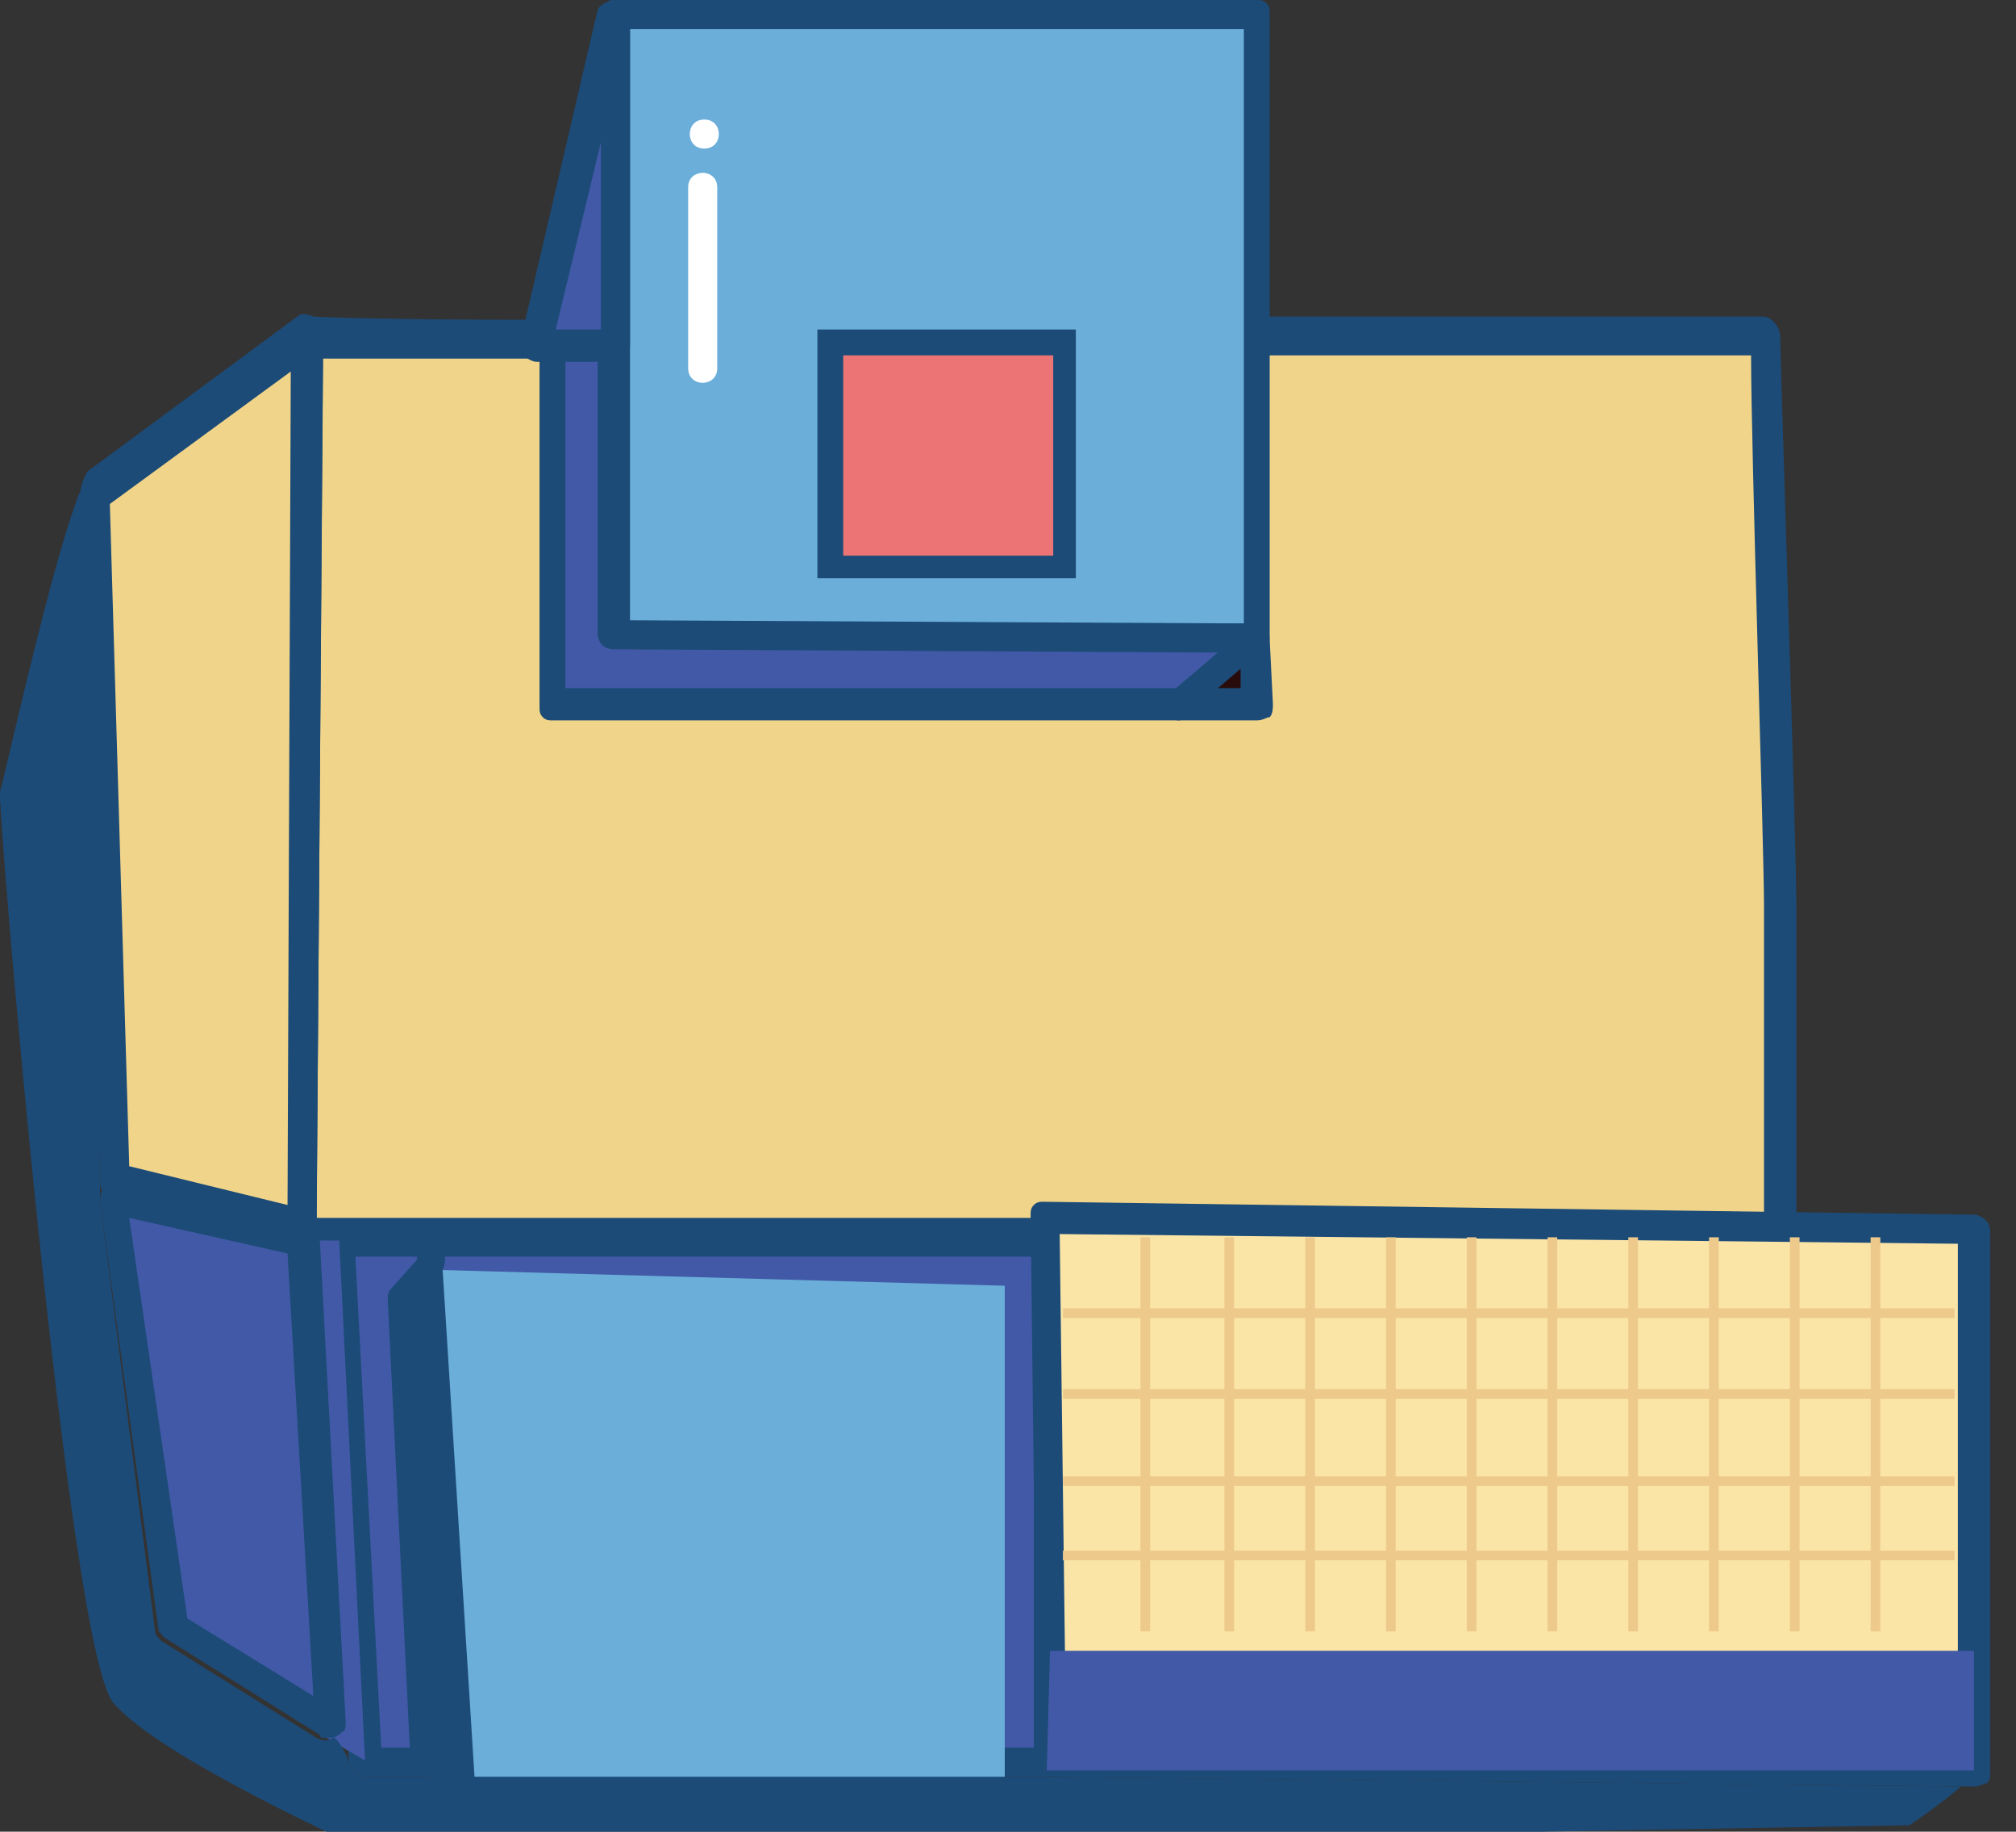 <?xml version="1.0" encoding="utf-8"?>
<!-- Generator: Adobe Illustrator 21.0.0, SVG Export Plug-In . SVG Version: 6.00 Build 0)  -->
<svg version="1.1" id="图层_1" xmlns="http://www.w3.org/2000/svg" xmlns:xlink="http://www.w3.org/1999/xlink" x="0px" y="0px"
	 viewBox="0 0 62.4 56.7" style="enable-background:new 0 0 62.4 56.7;" xml:space="preserve">
<rect x="0" y="0" width="62.4" height="56.7" fill="#333333" stroke="none"/>
<style type="text/css">
	.st0{fill:#280C0C;}
	.st1{fill:#F0D489;}
	.st2{fill:#1C4B78;}
	.st3{fill:#4159A6;}
	.st4{fill:#6AAED9;}
	.st5{fill:#E277AB;}
	.st6{fill:#FAE5A7;}
	.st7{fill:#ED7474;}
	.st8{fill:#EEC98C;}
	.st9{fill:#FFFFFF;}
</style>
<path class="st0" d="M24.7,11.2c0.8,0,1.4-0.6,1.4-1.4c0-0.8-0.6-1.4-1.4-1.4c-0.8,0-1.4,0.6-1.4,1.4C23.3,10.6,23.9,11.2,24.7,11.2
	L24.7,11.2z M24.7,11.2"/>
<path class="st1" d="M9.5,10.4c0,0.2,23.1,0.1,26.5,0c3.4-0.1,18.6,0,18.6,0s0.5,15.7,0.5,17.6v10.3H9.4L9.5,10.4z M9.5,10.4"/>
<path class="st2" d="M55.1,38.9H9.4c-0.1,0-0.2-0.1-0.3-0.2c-0.1-0.1-0.1-0.3-0.1-0.4L9,10.4c0-0.3,0.2-0.6,0.5-0.6c0,0,0.1,0,0.1,0
	c0.3,0,1.6,0.1,7.4,0.1C24.2,9.9,34,9.8,36,9.8c1.1,0,3.7,0,7.6,0c5.2,0,11,0,11,0c0.2,0,0.5,0.3,0.5,0.6c0,0.6,0.5,15.7,0.5,17.6
	v10.3C55.5,38.7,55.3,38.9,55.1,38.9L55.1,38.9z M9.8,37.7h44.8V28c0-1.7-0.4-14.1-0.4-17c-3.5,0-7,0-10.6,0c-3.9,0-6.5,0-7.6,0
	c-2,0-11.7,0.1-18.9,0.1c-2.3,0-4.1,0-5.4,0c-0.7,0-1.2,0-1.6,0c0,0-0.1,0-0.1,0L9.8,37.7z M9.9,10c0.1,0.1,0.1,0.2,0.1,0.4
	C10,10.3,9.9,10.1,9.9,10L9.9,10z M9.9,10"/>
<path class="st3" d="M10.5,38.5l0.8,16.1h21.1V38.5H10.5z M10.5,38.5"/>
<path class="st2" d="M32.4,55H11.3c-0.2,0-0.4-0.2-0.5-0.4L10,38.5c0-0.1,0-0.3,0.1-0.3c0.1-0.1,0.2-0.1,0.3-0.1h21.9
	c0.3,0,0.5,0.2,0.5,0.5v16.1C32.8,54.8,32.6,55,32.4,55L32.4,55z M11.8,54.1h20.2V38.9H11L11.8,54.1z M11.8,54.1"/>
<path class="st4" d="M13.2,39.3l17.9,0.5v15.4H14.2L13.2,39.3z M13.2,39.3"/>
<path class="st3" d="M12.5,40.1l0.8-0.9l1,15.9l-1-0.8L12.5,40.1z M12.5,40.1"/>
<path class="st2" d="M14.2,55.6c-0.1,0-0.2,0-0.3-0.1l-1-0.8c-0.1-0.1-0.2-0.2-0.2-0.3L12,40.2c0-0.1,0-0.2,0.1-0.3l0.8-0.9
	c0-0.2,0.1-0.4,0.3-0.5c0.2-0.1,0.4,0,0.5,0.2c0.1,0.2,0.1,0.4,0,0.6l1,15.9c0,0.1,0,0.3-0.1,0.4C14.5,55.6,14.3,55.6,14.2,55.6
	L14.2,55.6z M13.6,54.1L13.6,54.1l-0.2-3.5L13.6,54.1z M13.6,54.1"/>
<path class="st3" d="M8.4,38.5l0.7,14.7l2.2,1.3l-0.8-16.1H8.4z M8.4,38.5"/>
<path class="st5" d="M35.2,54.6h-2.3c0,0-0.1,0-0.1-0.1c0,0-0.1-0.1-0.1-0.1v-2.7c0-0.1,0.1-0.2,0.2-0.2h2.3c0.1,0,0.2,0.1,0.2,0.2
	v2.7c0,0,0,0.1-0.1,0.1C35.3,54.6,35.2,54.6,35.2,54.6L35.2,54.6z M33.1,54.2H35v-2.3h-1.9V54.2z M33.1,54.2"/>
<path class="st5" d="M37.5,54.7C37.5,54.7,37.5,54.7,37.5,54.7l-2-0.1c-0.1,0-0.2-0.1-0.2-0.2v-2.7c0-0.1,0.1-0.2,0.2-0.2h2
	c0.1,0,0.2,0.1,0.2,0.2v2.8C37.7,54.6,37.6,54.7,37.5,54.7L37.5,54.7z M35.7,54.2l1.6,0.1v-2.4h-1.6V54.2z M35.7,54.2"/>
<rect x="19" y="0.5" class="st4" width="19.9" height="19.3"/>
<path class="st2" d="M38.9,20.2H19c-0.1,0-0.2,0-0.3-0.1c-0.1-0.1-0.1-0.2-0.1-0.3V0.5c0-0.1,0-0.2,0.1-0.3C18.8,0,18.9,0,19,0h19.9
	c0.1,0,0.2,0,0.3,0.1c0.1,0.1,0.1,0.2,0.1,0.3v19.3c0,0.1,0,0.2-0.1,0.3C39.2,20.2,39.1,20.2,38.9,20.2L38.9,20.2z M19.5,19.3h19
	V0.9h-19V19.3z M19.5,19.3"/>
<path class="st3" d="M19,0.5l-2.4,10.3l2.4-0.1V0.5z M19,0.5"/>
<path class="st2" d="M16.6,11.2c-0.1,0-0.3-0.1-0.4-0.2c-0.1-0.1-0.1-0.3-0.1-0.4l2.4-10.3C18.6,0.1,18.9,0,19.1,0
	c0.2,0,0.4,0.2,0.4,0.5v10.2c0,0.2-0.2,0.5-0.4,0.5L16.6,11.2C16.6,11.2,16.6,11.2,16.6,11.2L16.6,11.2z M18.6,4.4l-1.4,5.8l1.4,0
	V4.4z M18.6,4.4"/>
<path class="st3" d="M17.1,10.7v11.1h19.4l2.4-2L19,19.6v-8.9H17.1z M17.1,10.7"/>
<path class="st2" d="M36.5,22.3H17.1c-0.1,0-0.2,0-0.3-0.1c-0.1-0.1-0.1-0.2-0.1-0.3V10.7c0-0.1,0-0.2,0.1-0.3
	c0.1-0.1,0.2-0.1,0.3-0.1H19c0.1,0,0.2,0,0.3,0.1c0.1,0.1,0.1,0.2,0.1,0.3v8.5l19.4,0.1c0.2,0,0.4,0.1,0.4,0.3
	c0.1,0.2,0,0.4-0.1,0.5l-2.4,2C36.7,22.2,36.6,22.3,36.5,22.3L36.5,22.3z M17.6,21.3h18.8l1.3-1.1L19,20.1c-0.3,0-0.5-0.2-0.5-0.5
	v-8.4h-1V21.3z M17.6,21.3"/>
<path class="st0" d="M38.8,19.7l0.2,2h-2.4L38.8,19.7z M38.8,19.7"/>
<path class="st2" d="M38.9,22.3h-2.4c-0.2,0-0.4-0.1-0.4-0.3c-0.1-0.2,0-0.4,0.1-0.5l2.3-2c0.1-0.1,0.3-0.2,0.5-0.1
	c0.2,0.1,0.3,0.2,0.3,0.4l0.1,2c0,0.1,0,0.3-0.1,0.4C39.2,22.2,39.1,22.3,38.9,22.3L38.9,22.3z M37.7,21.3h0.7l0-0.6L37.7,21.3z
	 M37.7,21.3"/>
<path class="st6" d="M32.4,37.6l0.2,16.9l28.6,0.3c0,0,0-15.7,0-16.8L32.4,37.6z M32.4,37.6"/>
<path class="st2" d="M61.1,55.3L61.1,55.3L32.6,55c-0.3,0-0.5-0.2-0.5-0.5l-0.2-16.9c0-0.1,0-0.2,0.1-0.3c0.1-0.1,0.2-0.1,0.3-0.1
	l28.8,0.4c0.2,0,0.5,0.2,0.5,0.5c0,1.1,0,16.2,0,16.8c0,0.1,0,0.2-0.1,0.3C61.4,55.2,61.3,55.3,61.1,55.3L61.1,55.3z M33,54.1
	l27.6,0.3c0-2.4,0-13.4,0-15.9l-27.8-0.3L33,54.1z M33,54.1"/>
<path class="st3" d="M32.5,51.1h28.6v3.7H32.4L32.5,51.1z M32.5,51.1"/>
<rect x="52.9" y="51.9" class="st3" width="1.4" height="2.6"/>
<path class="st1" d="M9.5,10.8L3,15.6l0.6,21.4l5.8,1.4L9.5,10.8z M9.5,10.8"/>
<path class="st2" d="M9.4,38.6C9.3,38.6,9.3,38.6,9.4,38.6l-5.9-1.4c-0.2-0.1-0.4-0.3-0.4-0.6L2.5,15.2c0-0.2,0.1-0.4,0.2-0.6
	l6.5-4.8c0.1-0.1,0.3-0.1,0.5,0C9.9,10,10,10.2,10,10.4L9.8,38c0,0.2-0.1,0.4-0.2,0.5C9.6,38.5,9.5,38.6,9.4,38.6L9.4,38.6z M4,36.1
	l4.9,1.2L9,11.5l-5.6,4.1L4,36.1z M4,36.1"/>
<path class="st3" d="M3.5,37.2l1.8,13.3l4.8,3L9.4,38.5L3.5,37.2z M3.5,37.2"/>
<path class="st2" d="M10.1,53.8c-0.1,0-0.2,0-0.2-0.1l-4.8-3c-0.1-0.1-0.2-0.2-0.2-0.3L3.1,37.2c0-0.1,0-0.3,0.1-0.4
	c0.1-0.1,0.3-0.1,0.4-0.1L9.5,38c0.2,0,0.4,0.2,0.4,0.4l0.8,14.9c0,0.1,0,0.3-0.1,0.3C10.4,53.8,10.3,53.8,10.1,53.8L10.1,53.8z
	 M5.8,50.1l3.9,2.4L8.9,38.8l-4.9-1.1L5.8,50.1z M5.8,50.1"/>
<path class="st2" d="M32.6,55C32.6,55,32.5,55,32.6,55c-0.1,0-0.2,0-0.2,0H11.3c-0.2,0-0.4-0.2-0.5-0.4c0-0.2-0.4-0.9-0.5-0.8
	c-0.1,0.1-0.3,0.1-0.5,0l-4.8-3c-0.1-0.1-0.2-0.2-0.2-0.3L3.1,37.2c0,0,0,0,0,0c0,0,0,0,0,0L2.8,14.6C2,15.5,0.1,24.3,0,24.5
	C-0.1,24.8,2.1,51,3.5,52.7c1.4,1.7,7.9,4.6,7.9,4.6l1.9,0l45.8-0.8c0,0,0.9-0.6,1.6-1.2L32.6,55z M32.6,55"/>
<rect x="25.7" y="10.6" class="st7" width="7.2" height="7"/>
<path class="st2" d="M33.3,17.9h-8v-7.7h8V17.9z M26.1,17.2h6.5V11h-6.5V17.2z M26.1,17.2"/>
<path class="st8" d="M32.9,40.5h27.6v0.3H32.9V40.5z M32.9,43h27.6v0.3H32.9V43z M32.9,45.7h27.6V46H32.9V45.7z M32.9,48h27.6v0.3
	H32.9V48z M32.9,48"/>
<path class="st8" d="M35.3,38.3h0.3v12.2h-0.3V38.3z M37.9,38.3h0.3v12.2h-0.3V38.3z M40.4,38.3h0.3v12.2h-0.3V38.3z M42.9,38.3h0.3
	v12.2h-0.3V38.3z M45.4,38.3h0.3v12.2h-0.3V38.3z M47.9,38.3h0.3v12.2h-0.3V38.3z M50.4,38.3h0.3v12.2h-0.3V38.3z M52.9,38.3h0.3
	v12.2h-0.3V38.3z M55.4,38.3h0.3v12.2h-0.3V38.3z M57.9,38.3h0.3v12.2h-0.3V38.3z M57.9,38.3"/>
<path class="st9" d="M21.8,4.6c0.6,0,0.6-0.9,0-0.9C21.2,3.7,21.2,4.6,21.8,4.6L21.8,4.6z M21.8,4.6"/>
<path class="st9" d="M21.3,5.8v5.6c0,0.6,0.9,0.6,0.9,0V5.8C22.2,5.2,21.3,5.2,21.3,5.8L21.3,5.8z M21.3,5.8"/>
</svg>
